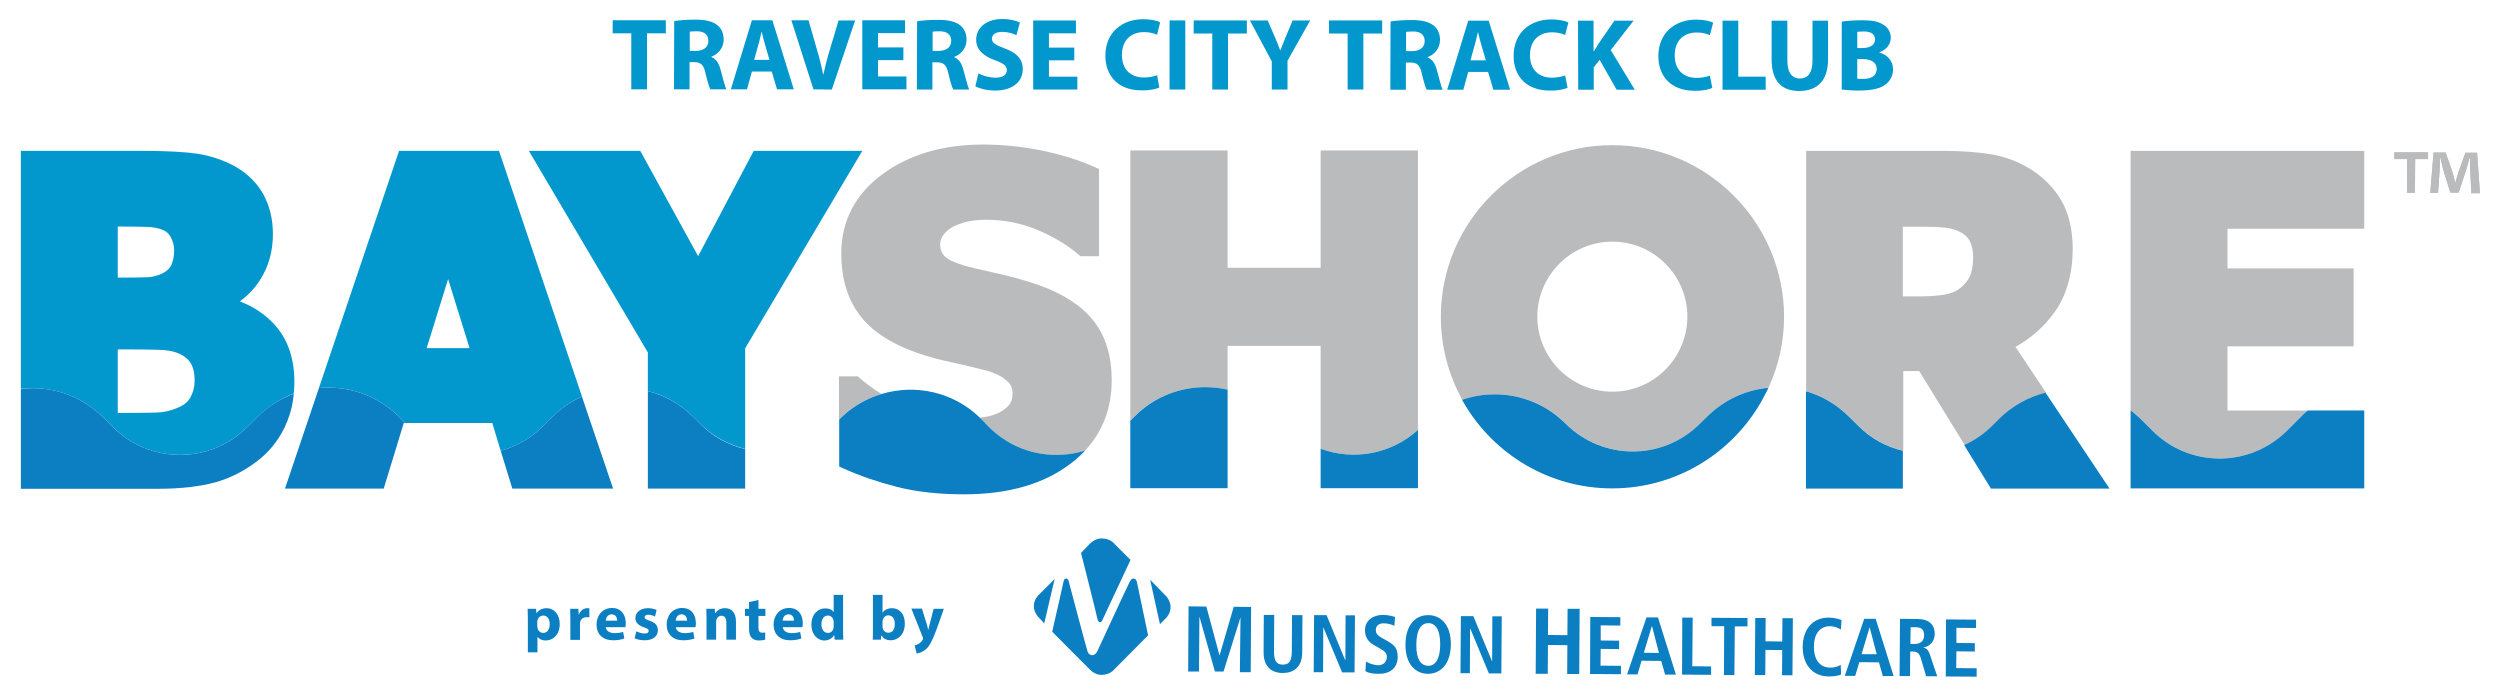 <?xml version="1.0" encoding="utf-8"?>
<!-- Generator: Adobe Illustrator 27.5.0, SVG Export Plug-In . SVG Version: 6.00 Build 0)  -->
<svg version="1.1" id="Layer_1" xmlns="http://www.w3.org/2000/svg" xmlns:xlink="http://www.w3.org/1999/xlink" x="0px" y="0px"
	 viewBox="0 0 122.29 34.09" style="enable-background:new 0 0 122.29 34.09;" xml:space="preserve">
<style type="text/css">
	.st0{fill:#0298CE;}
	.st1{fill:#B9BBBD;}
	.st2{fill:#0C7EC2;}
</style>
<path class="st0" d="M13.41,15.86c-0.45-0.49-1.01-0.86-1.68-1.12c0.39-0.28,0.72-0.62,0.98-1.03c0.43-0.66,0.64-1.42,0.64-2.26
	c0-0.73-0.16-1.38-0.47-1.95c-0.32-0.57-0.8-1.04-1.42-1.38c-0.56-0.3-1.17-0.5-1.8-0.6C9.04,7.43,8.16,7.38,6.98,7.38H1.02v11.64
	C1.21,19,1.4,18.99,1.59,18.99c1.31,0,2.53,0.51,3.46,1.43l0.47,0.47c0.88,0.88,2.05,1.36,3.29,1.36c1.24,0,2.41-0.49,3.29-1.36
	l0.51-0.51c0.52-0.51,1.12-0.89,1.76-1.13c0.02-0.19,0.03-0.38,0.03-0.58C14.4,17.51,14.06,16.56,13.41,15.86z M5.76,11.08
	c0.63,0,1.11,0.01,1.44,0.02c0.3,0.01,0.56,0.06,0.77,0.15c0.19,0.08,0.31,0.2,0.4,0.38c0.1,0.21,0.15,0.41,0.15,0.6
	c0,0.28-0.05,0.53-0.14,0.74c-0.08,0.17-0.23,0.3-0.45,0.41c-0.24,0.11-0.47,0.17-0.69,0.18c-0.26,0.01-0.73,0.02-1.4,0.02H5.76
	V11.08z M9.32,19.43c-0.12,0.22-0.31,0.38-0.59,0.5c-0.36,0.16-0.71,0.24-1.05,0.25c-0.37,0.01-1,0.02-1.92,0.02v-3.11h0.32
	c0.7,0,1.25,0.01,1.67,0.02c0.46,0.01,0.71,0.08,0.86,0.13c0.32,0.11,0.54,0.27,0.69,0.48c0.14,0.2,0.22,0.5,0.22,0.9
	C9.52,18.92,9.45,19.19,9.32,19.43z"/>
<path class="st0" d="M24.41,7.38h-4.89l-3.92,11.6c1.4-0.13,2.84,0.34,3.91,1.4l0.31,0.31h4.26l0.41,1.36
	c0.78-0.21,1.49-0.62,2.07-1.2L27,20.41c0.43-0.44,0.93-0.77,1.47-1.01L24.41,7.38z M20.87,17.03l1.05-3.38l1.05,3.38H20.87z"/>
<path class="st0" d="M42.18,7.38l-5.73,9.66v4.92c-0.82-0.2-1.58-0.62-2.2-1.23l-0.33-0.33c-0.64-0.64-1.41-1.07-2.23-1.27v-1.89
	l-5.82-9.86h5.45l2.83,5.15l2.72-5.15H42.18z"/>
<g>
	<path class="st0" d="M30.88,1.63l-0.91,0l0-0.64l2.6,0l0,0.64l-0.92,0l0,2.74l-0.77,0L30.88,1.63z"/>
	<path class="st0" d="M32.98,1.03c0.25-0.04,0.61-0.07,1.02-0.07c0.5,0,0.85,0.08,1.09,0.27c0.2,0.16,0.31,0.4,0.31,0.71
		c0,0.43-0.31,0.73-0.6,0.83l0,0.02c0.24,0.1,0.37,0.32,0.45,0.63c0.11,0.38,0.21,0.82,0.28,0.95l-0.78,0
		c-0.06-0.1-0.14-0.37-0.24-0.79c-0.09-0.42-0.24-0.54-0.55-0.54l-0.23,0l0,1.33l-0.76,0L32.98,1.03z M33.74,2.49l0.3,0
		c0.38,0,0.61-0.19,0.61-0.49c0-0.31-0.21-0.47-0.56-0.47c-0.19,0-0.29,0.01-0.35,0.02L33.74,2.49z"/>
	<path class="st0" d="M36.78,3.5l-0.24,0.87l-0.79,0l1.03-3.38l1,0l1.05,3.38l-0.82,0L37.75,3.5L36.78,3.5z M37.64,2.93l-0.21-0.72
		c-0.06-0.2-0.12-0.45-0.17-0.65l-0.01,0c-0.05,0.2-0.1,0.46-0.16,0.65l-0.2,0.72L37.64,2.93z"/>
	<path class="st0" d="M39.79,4.37l-1.08-3.38l0.84,0l0.41,1.43c0.12,0.4,0.22,0.79,0.3,1.21l0.02,0c0.09-0.41,0.19-0.81,0.31-1.19
		l0.43-1.44l0.81,0l-1.14,3.38L39.79,4.37z"/>
	<path class="st0" d="M44.19,2.94l-1.24,0l0,0.8l1.39,0l0,0.63l-2.16,0l0-3.38l2.09,0l0,0.63l-1.32,0l0,0.7l1.24,0L44.19,2.94z"/>
	<path class="st0" d="M44.86,1.04c0.25-0.04,0.61-0.07,1.02-0.07c0.5,0,0.85,0.08,1.09,0.27c0.2,0.16,0.31,0.4,0.31,0.71
		c0,0.43-0.31,0.73-0.6,0.83l0,0.02c0.24,0.1,0.37,0.32,0.45,0.63c0.11,0.38,0.21,0.82,0.28,0.95l-0.78,0
		c-0.06-0.1-0.14-0.37-0.24-0.79c-0.09-0.42-0.24-0.54-0.55-0.54l-0.23,0l0,1.33l-0.76,0L44.86,1.04z M45.62,2.49l0.3,0
		c0.38,0,0.61-0.19,0.61-0.49c0-0.31-0.21-0.47-0.56-0.47c-0.19,0-0.29,0.01-0.35,0.02L45.62,2.49z"/>
	<path class="st0" d="M47.86,3.59c0.21,0.11,0.52,0.21,0.85,0.21c0.35,0,0.54-0.15,0.54-0.37c0-0.21-0.16-0.33-0.57-0.48
		c-0.56-0.2-0.93-0.51-0.93-1c0-0.58,0.48-1.02,1.28-1.02c0.38,0,0.66,0.08,0.86,0.17l-0.17,0.62c-0.14-0.07-0.38-0.16-0.71-0.16
		c-0.33,0-0.49,0.15-0.49,0.33c0,0.22,0.19,0.31,0.63,0.48c0.6,0.22,0.88,0.53,0.88,1.01c0,0.57-0.44,1.05-1.36,1.05
		c-0.39,0-0.77-0.1-0.96-0.21L47.86,3.59z"/>
	<path class="st0" d="M52.55,2.95l-1.24,0l0,0.8l1.39,0l0,0.63l-2.16,0l0-3.38l2.09,0l0,0.63l-1.32,0l0,0.7l1.24,0L52.55,2.95z"/>
	<path class="st0" d="M56.71,4.28c-0.14,0.07-0.46,0.15-0.87,0.14c-1.17,0-1.77-0.73-1.77-1.69c0-1.15,0.82-1.79,1.85-1.79
		c0.4,0,0.7,0.08,0.83,0.15L56.6,1.7c-0.16-0.07-0.37-0.13-0.64-0.13c-0.61,0-1.08,0.37-1.08,1.12c0,0.68,0.4,1.1,1.08,1.1
		c0.23,0,0.49-0.05,0.64-0.11L56.71,4.28z"/>
	<path class="st0" d="M57.98,1l0,3.38l-0.77,0l0-3.38L57.98,1z"/>
	<path class="st0" d="M59.3,1.64l-0.91,0l0-0.64l2.6,0l0,0.64l-0.92,0l0,2.74l-0.77,0L59.3,1.64z"/>
	<path class="st0" d="M62.21,4.38l0-1.38l-1.07-2l0.87,0l0.35,0.81c0.11,0.25,0.18,0.43,0.26,0.65l0.01,0
		c0.08-0.21,0.16-0.41,0.26-0.65L63.23,1l0.86,0l-1.11,1.97l0,1.41L62.21,4.38z"/>
	<path class="st0" d="M65.92,1.64l-0.91,0l0-0.64l2.6,0l0,0.64l-0.92,0l0,2.74l-0.77,0L65.92,1.64z"/>
	<path class="st0" d="M68.02,1.05c0.25-0.04,0.61-0.07,1.02-0.07c0.5,0,0.85,0.08,1.09,0.27c0.2,0.16,0.31,0.4,0.31,0.71
		c0,0.43-0.31,0.73-0.6,0.83l0,0.02c0.24,0.1,0.37,0.32,0.45,0.63c0.11,0.38,0.21,0.82,0.28,0.95l-0.78,0
		c-0.06-0.1-0.14-0.37-0.24-0.79c-0.09-0.42-0.24-0.54-0.55-0.54l-0.23,0l0,1.33l-0.76,0L68.02,1.05z M68.78,2.5l0.3,0
		c0.38,0,0.61-0.19,0.61-0.49c0-0.31-0.21-0.47-0.56-0.47c-0.19,0-0.29,0.01-0.35,0.02L68.78,2.5z"/>
	<path class="st0" d="M71.82,3.52l-0.24,0.87l-0.79,0l1.03-3.38l1,0l1.05,3.38l-0.82,0l-0.26-0.87L71.82,3.52z M72.68,2.95
		l-0.21-0.72c-0.06-0.2-0.12-0.45-0.17-0.65l-0.01,0c-0.05,0.2-0.1,0.46-0.16,0.65l-0.2,0.72L72.68,2.95z"/>
	<path class="st0" d="M76.68,4.29c-0.14,0.07-0.46,0.15-0.87,0.14c-1.17,0-1.77-0.73-1.77-1.69c0-1.15,0.82-1.79,1.85-1.79
		c0.4,0,0.7,0.08,0.83,0.15l-0.16,0.61c-0.16-0.07-0.37-0.13-0.64-0.13c-0.61,0-1.08,0.37-1.08,1.12c0,0.68,0.4,1.1,1.08,1.1
		c0.23,0,0.49-0.05,0.64-0.11L76.68,4.29z"/>
	<path class="st0" d="M77.19,1.01l0.76,0l0,1.49l0.02,0c0.08-0.13,0.16-0.25,0.23-0.37l0.77-1.12l0.94,0l-1.12,1.44l1.18,1.94
		l-0.89,0l-0.83-1.46l-0.29,0.36l0,1.1l-0.76,0L77.19,1.01z"/>
	<path class="st0" d="M83.76,4.3c-0.14,0.07-0.46,0.15-0.87,0.14c-1.17,0-1.77-0.73-1.77-1.69c0-1.15,0.82-1.79,1.85-1.79
		c0.4,0,0.7,0.08,0.83,0.15l-0.16,0.61C83.49,1.65,83.27,1.59,83,1.59c-0.61,0-1.08,0.37-1.08,1.12c0,0.68,0.4,1.1,1.08,1.1
		c0.23,0,0.49-0.05,0.64-0.11L83.76,4.3z"/>
	<path class="st0" d="M84.26,1.01l0.77,0l0,2.74l1.34,0l0,0.64l-2.11,0L84.26,1.01z"/>
	<path class="st0" d="M87.43,1.01l0,1.95c0,0.58,0.22,0.88,0.61,0.88c0.4,0,0.62-0.28,0.62-0.88l0-1.95l0.76,0l0,1.9
		c0,1.04-0.53,1.54-1.41,1.54c-0.85,0-1.35-0.47-1.35-1.55l0-1.89L87.43,1.01z"/>
	<path class="st0" d="M90.09,1.06c0.2-0.04,0.61-0.07,0.99-0.07c0.47,0,0.75,0.05,1,0.19c0.24,0.13,0.41,0.36,0.41,0.66
		c0,0.3-0.18,0.58-0.56,0.72l0,0.01c0.39,0.11,0.67,0.4,0.67,0.83c0,0.31-0.14,0.55-0.35,0.72c-0.25,0.2-0.66,0.31-1.33,0.31
		c-0.38,0-0.66-0.03-0.83-0.05L90.09,1.06z M90.85,2.35l0.25,0c0.4,0,0.62-0.17,0.62-0.42c0-0.26-0.2-0.39-0.54-0.39
		c-0.17,0-0.26,0.01-0.33,0.02L90.85,2.35z M90.85,3.85c0.08,0.01,0.17,0.01,0.3,0.01c0.35,0,0.65-0.13,0.65-0.49
		c0-0.34-0.31-0.48-0.69-0.48l-0.26,0L90.85,3.85z"/>
</g>
<path class="st1" d="M43.12,19.27c-0.22,0.07-0.45,0.15-0.66,0.25c-0.5,0.23-0.97,0.56-1.39,0.97l-0.03,0.03v-2.11h0.92l0.11,0.1
	c0.13,0.11,0.26,0.21,0.39,0.31C42.68,18.99,42.9,19.14,43.12,19.27z"/>
<path class="st1" d="M54.38,18.59c0,1.36-0.43,2.51-1.3,3.45c-1.36,0.43-2.87,0.22-4.08-0.63c-0.22-0.15-0.43-0.33-0.62-0.52
	l-0.39-0.4c-0.02-0.02-0.04-0.04-0.06-0.06c0.03,0,0.06-0.01,0.09-0.01c0.32-0.04,0.58-0.11,0.77-0.2c0.08-0.03,0.15-0.07,0.21-0.11
	c0.13-0.08,0.25-0.17,0.35-0.29c0.12-0.14,0.18-0.33,0.18-0.58c0-0.27-0.1-0.47-0.31-0.64c-0.07-0.06-0.14-0.11-0.22-0.16
	c-0.21-0.13-0.46-0.23-0.73-0.31c-0.39-0.1-0.81-0.2-1.23-0.3c-0.15-0.03-0.31-0.07-0.46-0.1c-0.62-0.13-1.21-0.29-1.75-0.48
	c-1.29-0.46-2.24-1.09-2.81-1.88c-0.58-0.79-0.87-1.79-0.87-2.96c0-1.6,0.68-2.91,2.03-3.9c1.31-0.96,2.96-1.44,4.9-1.44
	c0.96,0,1.92,0.1,2.87,0.29c0.95,0.2,1.81,0.46,2.57,0.8l0.24,0.11v4.26h-0.91l-0.12-0.1c-0.55-0.47-1.23-0.87-2.02-1.2
	c-0.79-0.32-1.61-0.48-2.43-0.48c-0.32,0-0.61,0.02-0.86,0.07c-0.24,0.04-0.49,0.13-0.76,0.25c-0.19,0.09-0.35,0.22-0.49,0.39
	c-0.12,0.15-0.18,0.31-0.18,0.49c0,0.28,0.09,0.48,0.28,0.64c0.16,0.13,0.55,0.34,1.48,0.55l1.52,0.35c0.5,0.12,1.04,0.28,1.61,0.48
	c1.16,0.42,2.04,1,2.61,1.72C54.08,16.44,54.38,17.41,54.38,18.59z"/>
<path class="st1" d="M69.36,7.36v13.67c-1.32,1.2-3.17,1.51-4.76,0.92v-5.03h-4.55v2.14c-1.59-0.36-3.32,0.07-4.55,1.3l-0.21,0.21
	V7.36h4.76v5.74h4.55V7.36H69.36z"/>
<path class="st1" d="M100.82,9.79c-0.36-0.61-0.86-1.11-1.47-1.5c-0.59-0.37-1.24-0.62-1.94-0.74c-0.67-0.11-1.45-0.17-2.34-0.17
	h-6.72v11.76c0.77,0.22,1.49,0.63,2.1,1.24l0.45,0.44c0.63,0.63,1.39,1.04,2.2,1.23v-3.9h0.78l2.23,3.63
	c0.5-0.22,0.97-0.54,1.38-0.95l0.32-0.32c0.65-0.65,1.45-1.08,2.28-1.29l-1.5-2.25c0.78-0.44,1.42-1.01,1.91-1.7
	c0.59-0.82,0.89-1.88,0.89-3.16C101.37,11.18,101.19,10.4,100.82,9.79z M96.36,13.51c-0.1,0.22-0.24,0.39-0.45,0.56
	c-0.21,0.18-0.47,0.29-0.78,0.34c-0.36,0.06-0.8,0.09-1.33,0.09h-0.72v-3.41h0.91c0.43,0,0.8,0.01,1.09,0.04
	c0.26,0.02,0.49,0.08,0.7,0.17c0.27,0.12,0.45,0.27,0.56,0.47c0.12,0.22,0.18,0.5,0.18,0.83C96.51,12.98,96.46,13.29,96.36,13.51z"
	/>
<path class="st1" d="M108.96,11.2v1.93h6.17v3.81h-6.17v3.14h3.93c-0.11,0.09-0.21,0.18-0.31,0.28l-0.71,0.71
	c-0.88,0.88-2.05,1.36-3.29,1.36c-1.24,0-2.41-0.49-3.29-1.36l-0.58-0.58c-0.15-0.15-0.32-0.3-0.49-0.42V7.38h11.43v3.81H108.96z"/>
<path class="st1" d="M78.87,7.1c-4.63,0-8.39,3.77-8.39,8.39c0,1.47,0.38,2.86,1.05,4.07c0.51-0.18,1.05-0.27,1.6-0.27
	c1.31,0,2.53,0.51,3.46,1.43c1.82,1.82,4.77,1.82,6.58,0l0.36-0.35c0.83-0.83,1.89-1.3,2.98-1.41c0.49-1.06,0.76-2.24,0.76-3.47
	C87.26,10.87,83.49,7.1,78.87,7.1z M78.87,19.16c-2.02,0-3.67-1.65-3.67-3.67c0-2.02,1.65-3.67,3.67-3.67
	c2.02,0,3.67,1.65,3.67,3.67C82.53,17.52,80.89,19.16,78.87,19.16z"/>
<g>
	<g>
		<path class="st1" d="M118.77,7.45l0,0.33l-0.63,0l-0.01,1.65l-0.39,0l0.01-1.65l-0.63,0l0-0.33L118.77,7.45z M120.89,9.45
			l-0.06-1.17c-0.01-0.15,0-0.34-0.01-0.55l-0.02,0c-0.05,0.17-0.11,0.41-0.17,0.59l-0.36,1.1l-0.41,0l-0.35-1.13
			c-0.04-0.15-0.09-0.39-0.13-0.56l-0.02,0c0,0.18-0.01,0.37-0.02,0.55l-0.08,1.16l-0.38,0l0.16-1.98l0.59,0l0.34,0.97
			c0.04,0.15,0.08,0.3,0.13,0.5l0.01,0c0.05-0.18,0.1-0.35,0.14-0.49l0.35-0.97l0.57,0l0.14,1.98L120.89,9.45z"/>
	</g>
	<g>
		<path class="st1" d="M118.77,7.45l0,0.33l-0.63,0l-0.01,1.65l-0.39,0l0.01-1.65l-0.63,0l0-0.33L118.77,7.45z M120.89,9.45
			l-0.06-1.17c-0.01-0.15,0-0.34-0.01-0.55l-0.02,0c-0.05,0.17-0.11,0.41-0.17,0.59l-0.36,1.1l-0.41,0l-0.35-1.13
			c-0.04-0.15-0.09-0.39-0.13-0.56l-0.02,0c0,0.18-0.01,0.37-0.02,0.55l-0.08,1.16l-0.38,0l0.16-1.98l0.59,0l0.34,0.97
			c0.04,0.15,0.08,0.3,0.13,0.5l0.01,0c0.05-0.18,0.1-0.35,0.14-0.49l0.35-0.97l0.57,0l0.14,1.98L120.89,9.45z"/>
	</g>
</g>
<g>
	<g>
		<g>
			<path class="st2" d="M25.82,30.29c0-0.2-0.01-0.37-0.01-0.51h0.41l0.02,0.21h0.01c0.11-0.16,0.28-0.24,0.5-0.24
				c0.33,0,0.63,0.29,0.63,0.77c0,0.55-0.35,0.81-0.69,0.81c-0.18,0-0.32-0.07-0.39-0.17h-0.01v0.75h-0.47V30.29z M26.29,30.64
				c0,0.04,0,0.07,0.01,0.1c0.03,0.13,0.14,0.22,0.27,0.22c0.2,0,0.32-0.17,0.32-0.43c0-0.24-0.11-0.42-0.32-0.42
				c-0.13,0-0.25,0.1-0.28,0.24c-0.01,0.02-0.01,0.06-0.01,0.08V30.64z"/>
			<path class="st2" d="M27.9,30.28c0-0.22-0.01-0.37-0.01-0.5h0.4l0.02,0.28h0.01c0.08-0.22,0.26-0.31,0.41-0.31
				c0.04,0,0.06,0,0.1,0.01v0.44c-0.03-0.01-0.07-0.01-0.13-0.01c-0.17,0-0.29,0.09-0.32,0.24c-0.01,0.03-0.01,0.07-0.01,0.1v0.77
				H27.9V30.28z"/>
			<path class="st2" d="M29.63,30.68c0.02,0.19,0.21,0.29,0.43,0.29c0.16,0,0.29-0.02,0.42-0.06l0.06,0.32
				c-0.15,0.06-0.34,0.09-0.55,0.09c-0.51,0-0.81-0.3-0.81-0.77c0-0.38,0.24-0.81,0.76-0.81c0.49,0,0.67,0.38,0.67,0.75
				c0,0.08-0.01,0.15-0.02,0.19H29.63z M30.19,30.36c0-0.11-0.05-0.31-0.27-0.31c-0.2,0-0.28,0.18-0.29,0.31H30.19z"/>
			<path class="st2" d="M31.13,30.88c0.09,0.05,0.27,0.11,0.4,0.11c0.14,0,0.2-0.05,0.2-0.13c0-0.08-0.05-0.11-0.22-0.17
				c-0.31-0.1-0.43-0.27-0.43-0.45c0-0.28,0.24-0.49,0.61-0.49c0.18,0,0.33,0.04,0.43,0.09l-0.08,0.32
				c-0.07-0.04-0.2-0.09-0.33-0.09c-0.11,0-0.18,0.05-0.18,0.12c0,0.07,0.06,0.11,0.24,0.17c0.29,0.1,0.41,0.24,0.41,0.47
				c0,0.28-0.22,0.49-0.65,0.49c-0.2,0-0.37-0.04-0.49-0.1L31.13,30.88z"/>
			<path class="st2" d="M33.06,30.68c0.02,0.19,0.21,0.29,0.43,0.29c0.16,0,0.29-0.02,0.42-0.06l0.06,0.32
				c-0.15,0.06-0.34,0.09-0.55,0.09c-0.51,0-0.81-0.3-0.81-0.77c0-0.38,0.24-0.81,0.76-0.81c0.49,0,0.67,0.38,0.67,0.75
				c0,0.08-0.01,0.15-0.02,0.19H33.06z M33.61,30.36c0-0.11-0.05-0.31-0.27-0.31c-0.2,0-0.28,0.18-0.29,0.31H33.61z"/>
			<path class="st2" d="M34.56,30.26c0-0.19-0.01-0.35-0.01-0.48h0.41l0.02,0.21h0.01c0.06-0.1,0.22-0.24,0.47-0.24
				c0.31,0,0.54,0.2,0.54,0.65v0.89h-0.47v-0.84c0-0.19-0.07-0.33-0.24-0.33c-0.13,0-0.21,0.09-0.24,0.18
				c-0.01,0.03-0.02,0.07-0.02,0.12v0.87h-0.47V30.26z"/>
			<path class="st2" d="M37.1,29.35v0.43h0.34v0.35H37.1v0.55c0,0.18,0.04,0.27,0.19,0.27c0.06,0,0.11-0.01,0.14-0.01l0,0.35
				c-0.06,0.02-0.17,0.04-0.31,0.04c-0.15,0-0.28-0.05-0.35-0.13c-0.09-0.09-0.13-0.23-0.13-0.45v-0.62h-0.2v-0.35h0.2v-0.33
				L37.1,29.35z"/>
			<path class="st2" d="M38.29,30.68c0.02,0.19,0.21,0.29,0.43,0.29c0.16,0,0.29-0.02,0.42-0.06l0.06,0.32
				c-0.15,0.06-0.34,0.09-0.55,0.09c-0.51,0-0.81-0.3-0.81-0.77c0-0.38,0.24-0.81,0.76-0.81c0.49,0,0.67,0.38,0.67,0.75
				c0,0.08-0.01,0.15-0.02,0.19H38.29z M38.84,30.36c0-0.11-0.05-0.31-0.27-0.31c-0.2,0-0.28,0.18-0.29,0.31H38.84z"/>
			<path class="st2" d="M41.24,29.1v1.74c0,0.17,0.01,0.35,0.01,0.45h-0.42l-0.02-0.22h-0.01c-0.1,0.17-0.28,0.26-0.47,0.26
				c-0.36,0-0.64-0.31-0.64-0.77c0-0.51,0.31-0.8,0.68-0.8c0.19,0,0.33,0.06,0.4,0.17h0.01V29.1H41.24z M40.78,30.42
				c0-0.02,0-0.06-0.01-0.08c-0.03-0.13-0.13-0.23-0.27-0.23c-0.21,0-0.32,0.19-0.32,0.43c0,0.26,0.13,0.42,0.32,0.42
				c0.14,0,0.24-0.09,0.27-0.23c0.01-0.03,0.01-0.07,0.01-0.11V30.42z"/>
			<path class="st2" d="M42.69,31.29c0.01-0.1,0.01-0.28,0.01-0.45V29.1h0.47v0.86h0.01c0.09-0.13,0.25-0.21,0.46-0.21
				c0.36,0,0.63,0.3,0.62,0.76c0,0.54-0.35,0.81-0.69,0.81c-0.18,0-0.35-0.06-0.45-0.24h-0.01l-0.02,0.21H42.69z M43.17,30.65
				c0,0.03,0,0.06,0.01,0.08c0.03,0.13,0.14,0.22,0.27,0.22c0.2,0,0.32-0.15,0.32-0.43c0-0.23-0.1-0.42-0.32-0.42
				c-0.13,0-0.24,0.1-0.27,0.23c-0.01,0.03-0.01,0.06-0.01,0.09V30.65z"/>
			<path class="st2" d="M45.1,29.78l0.23,0.74c0.02,0.09,0.06,0.2,0.07,0.28h0.01c0.02-0.08,0.05-0.19,0.07-0.28l0.19-0.74h0.5
				l-0.35,0.99c-0.22,0.6-0.36,0.84-0.53,0.99c-0.16,0.14-0.34,0.19-0.45,0.21l-0.1-0.4c0.06-0.01,0.13-0.04,0.2-0.08
				c0.07-0.04,0.15-0.11,0.19-0.19c0.02-0.02,0.02-0.05,0.02-0.07c0-0.02,0-0.04-0.02-0.08l-0.55-1.38H45.1z"/>
		</g>
		<g>
			<g>
				<path class="st2" d="M60.68,30.2L60.68,30.2l-0.83,2.65l-0.42,0l-0.75-2.66l-0.01,0l-0.02,2.66l-0.53,0l0.02-3.19l0.87,0.01
					l0.64,2.38l0.01,0l0.69-2.37l0.85,0.01l-0.02,3.19l-0.53,0L60.68,30.2z"/>
				<path class="st2" d="M62.33,30.08l-0.01,1.81c0,0.46,0.14,0.62,0.43,0.62c0.29,0,0.43-0.15,0.44-0.61l0.01-1.81l0.51,0
					l-0.01,1.81c0,0.74-0.43,1.02-0.95,1.02c-0.53,0-0.95-0.29-0.94-1.03l0.01-1.81L62.33,30.08z"/>
				<path class="st2" d="M64.28,30.09l0.61,0l0.91,2.2l0.01,0l0.01-2.19l0.46,0l-0.02,2.79l-0.61,0l-0.91-2.19l-0.01,0l-0.01,2.18
					l-0.46,0L64.28,30.09z"/>
				<path class="st2" d="M66.82,32.36c0.1,0.06,0.32,0.17,0.59,0.18c0.22,0,0.42-0.12,0.43-0.4c0-0.2-0.11-0.29-0.36-0.43
					l-0.26-0.15c-0.28-0.15-0.45-0.38-0.45-0.73c0-0.5,0.42-0.76,0.89-0.75c0.3,0,0.5,0.08,0.58,0.1l-0.03,0.43
					c-0.12-0.05-0.29-0.12-0.52-0.12c-0.26,0-0.39,0.13-0.39,0.33c0,0.21,0.14,0.29,0.29,0.38l0.3,0.17
					c0.33,0.19,0.48,0.36,0.48,0.76c0,0.57-0.41,0.84-0.94,0.83c-0.28,0-0.5-0.04-0.64-0.13L66.82,32.36z"/>
				<path class="st2" d="M69.28,31.52c0.01-0.77,0.27-1.04,0.59-1.04c0.32,0,0.58,0.28,0.58,1.05c-0.01,0.77-0.27,1.04-0.59,1.04
					C69.53,32.56,69.27,32.29,69.28,31.52z M68.75,31.52c-0.01,1,0.52,1.44,1.1,1.44c0.58,0,1.11-0.43,1.12-1.43
					c0.01-1-0.52-1.44-1.1-1.44C69.29,30.08,68.76,30.51,68.75,31.52z"/>
				<path class="st2" d="M71.46,30.14l0.61,0l0.91,2.2l0.01,0L73,30.15l0.46,0l-0.02,2.79l-0.61,0l-0.91-2.19l-0.01,0l-0.01,2.18
					l-0.46,0L71.46,30.14z"/>
				<path class="st2" d="M75.14,29.77l0.59,0l-0.01,1.29l0.95,0.01l0.01-1.29l0.59,0l-0.02,3.19l-0.59,0l0.01-1.41l-0.95-0.01
					l-0.01,1.41l-0.59,0L75.14,29.77z"/>
				<path class="st2" d="M77.79,30.18l1.47,0.01l0,0.41l-0.96-0.01l0,0.74l0.9,0.01l0,0.41l-0.9-0.01l-0.01,0.82l1,0.01l0,0.41
					l-1.51-0.01L77.79,30.18z"/>
				<path class="st2" d="M80.41,31.93l0.39-1.3l0.01,0l0.34,1.31L80.41,31.93z M81.45,33l0.53,0l-0.88-2.8l-0.56,0l-0.95,2.79
					l0.51,0l0.2-0.67l0.96,0.01L81.45,33z"/>
				<path class="st2" d="M82.29,30.21l0.51,0l-0.02,2.38l0.92,0.01l0,0.41L82.28,33L82.29,30.21z"/>
				<path class="st2" d="M84.34,30.63l-0.62,0l0-0.41l1.76,0.01l0,0.41l-0.62,0l-0.02,2.38l-0.51,0L84.34,30.63z"/>
				<path class="st2" d="M85.86,30.23l0.51,0l-0.01,1.14l0.82,0.01l0.01-1.14l0.51,0l-0.02,2.79l-0.51,0l0.01-1.23l-0.82-0.01
					l-0.01,1.23l-0.51,0L85.86,30.23z"/>
				<path class="st2" d="M90.06,32.99c-0.1,0.06-0.35,0.1-0.6,0.1c-0.85-0.01-1.28-0.63-1.28-1.45c0.01-0.82,0.45-1.43,1.28-1.43
					c0.28,0,0.52,0.08,0.62,0.12l-0.03,0.46c-0.1-0.05-0.27-0.15-0.53-0.16c-0.42,0-0.79,0.28-0.79,1.01c0,0.72,0.36,1.01,0.78,1.02
					c0.25,0,0.41-0.06,0.53-0.14L90.06,32.99z"/>
				<path class="st2" d="M91.06,32l0.39-1.3l0.01,0L91.8,32L91.06,32z M92.1,33.07l0.53,0l-0.88-2.8l-0.56,0l-0.95,2.79l0.51,0
					l0.2-0.67l0.96,0.01L92.1,33.07z"/>
				<path class="st2" d="M93.45,31.5l0.01-0.82l0.21,0c0.29,0,0.45,0.08,0.45,0.4c0,0.28-0.19,0.42-0.46,0.42L93.45,31.5z
					 M92.92,33.07l0.51,0l0.01-1.2l0.12,0c0.19,0,0.32,0.07,0.39,0.3l0.27,0.91l0.54,0l-0.36-1.07c-0.09-0.26-0.2-0.31-0.31-0.33
					l0-0.01c0.31-0.05,0.54-0.29,0.55-0.65c0-0.51-0.33-0.74-0.83-0.74l-0.87-0.01L92.92,33.07z"/>
				<path class="st2" d="M95.19,30.3l1.47,0.01l0,0.41l-0.96-0.01l0,0.74l0.9,0.01l0,0.41l-0.9-0.01l-0.01,0.82l1,0.01l0,0.41
					l-1.51-0.01L95.19,30.3z"/>
				<g>
					<path class="st2" d="M51.08,30.49l0.51-2.17l-0.81,0.81c0,0-0.2,0.21-0.21,0.49c-0.01,0.32,0.21,0.55,0.21,0.55L51.08,30.49z"
						/>
					<path class="st2" d="M56.74,30.53l-0.48-2.17l0.8,0.82c0,0,0.19,0.21,0.2,0.5c0.01,0.32-0.21,0.54-0.21,0.54L56.74,30.53z"/>
					<path class="st2" d="M51.47,30.9c0,0,1.56,1.58,1.85,1.86c0.29,0.29,0.59,0.25,0.59,0.25c0.4-0.01,0.59-0.26,0.59-0.26
						l1.66-1.67l-0.54-2.58c0,0-0.03-0.19-0.16-0.2c-0.13,0-0.16,0.1-0.21,0.18c-0.05,0.08-1.59,3.41-1.59,3.41
						s-0.09,0.16-0.23,0.16c-0.14-0.01-0.19-0.08-0.23-0.18c-0.04-0.09-0.93-3.46-0.93-3.46s-0.02-0.11-0.12-0.11
						c-0.09,0-0.09,0.06-0.12,0.12C52.02,28.49,51.47,30.9,51.47,30.9z"/>
					<path class="st2" d="M52.88,27.05c0,0,0.16-0.18,0.45-0.47c0.29-0.28,0.6-0.24,0.6-0.24c0.4,0.01,0.59,0.27,0.59,0.27
						l0.78,0.78l-1.37,2.93c0,0-0.02,0.11-0.12,0.11c-0.09,0-0.09-0.06-0.12-0.12C53.69,30.25,52.88,27.05,52.88,27.05z"/>
				</g>
			</g>
		</g>
	</g>
</g>
<g>
	<g>
		<path class="st2" d="M14.37,19.26c-0.01,0.09-0.02,0.17-0.03,0.26c-0.07,0.51-0.22,0.98-0.43,1.41c-0.32,0.65-0.76,1.19-1.31,1.61
			c-0.63,0.49-1.33,0.85-2.09,1.06c-0.74,0.2-1.68,0.31-2.8,0.31H1.02v-4.87C1.21,19,1.4,18.99,1.59,18.99
			c1.31,0,2.53,0.51,3.46,1.43l0.47,0.47c0.88,0.88,2.05,1.36,3.29,1.36c1.24,0,2.41-0.49,3.29-1.36l0.51-0.51
			C13.12,19.87,13.73,19.49,14.37,19.26z"/>
		<path class="st2" d="M29.99,23.9h-4.93l-0.5-1.63l-0.07-0.22c0.78-0.21,1.49-0.62,2.07-1.2L27,20.41
			c0.43-0.44,0.93-0.77,1.47-1.01l0.07,0.22L29.99,23.9z"/>
		<path class="st2" d="M19.82,20.69h-0.07l-0.06,0.2l-0.92,3.01h-4.83l1.58-4.68l0.08-0.24c1.4-0.13,2.84,0.34,3.91,1.4L19.82,20.69
			z"/>
		<path class="st2" d="M36.45,21.97v1.93h-4.76v-4.77c0.82,0.21,1.59,0.63,2.23,1.27l0.33,0.33C34.86,21.35,35.62,21.77,36.45,21.97
			z"/>
		<path class="st2" d="M60.05,19.06v4.82h-4.76v-3.3l0.21-0.21C56.73,19.13,58.46,18.7,60.05,19.06z"/>
		<path class="st2" d="M69.36,21.03v2.85H64.6v-1.93C66.19,22.54,68.04,22.23,69.36,21.03z"/>
		<path class="st2" d="M103.19,23.9h-5.8l-1.19-1.93l-0.12-0.2c0.5-0.22,0.97-0.54,1.38-0.95l0.32-0.32
			c0.65-0.65,1.45-1.08,2.28-1.29l0.14,0.21L103.19,23.9z"/>
		<path class="st2" d="M93.08,22.05v1.85h-4.74v-4.76c0.77,0.22,1.49,0.63,2.1,1.24l0.45,0.44C91.51,21.45,92.27,21.86,93.08,22.05z
			"/>
		<path class="st2" d="M115.65,20.08v3.81h-11.43v-3.82c0.17,0.13,0.33,0.27,0.49,0.42l0.58,0.58c0.88,0.88,2.05,1.36,3.29,1.36
			c1.24,0,2.41-0.49,3.29-1.36l0.71-0.71c0.1-0.1,0.2-0.2,0.31-0.28H115.65z"/>
		<path class="st2" d="M86.5,18.97c-0.03,0.09-0.07,0.17-0.12,0.25c-1.37,2.77-4.23,4.67-7.52,4.67c-3.07,0-5.76-1.66-7.22-4.12
			c-0.04-0.07-0.08-0.14-0.12-0.21c0.51-0.18,1.05-0.27,1.6-0.27c1.31,0,2.53,0.51,3.46,1.43c1.82,1.82,4.77,1.82,6.58,0l0.36-0.35
			C84.36,19.54,85.42,19.07,86.5,18.97z"/>
	</g>
	<path class="st2" d="M53.08,22.04c-0.11,0.12-0.22,0.23-0.34,0.33c-0.11,0.11-0.24,0.21-0.36,0.3c-1.3,1-3.05,1.51-5.22,1.51
		c-1.23,0-2.33-0.12-3.27-0.36c-0.93-0.24-1.8-0.53-2.6-0.89l-0.24-0.11v-2.3l0.03-0.03c0.41-0.41,0.89-0.74,1.39-0.97
		c0.21-0.1,0.43-0.18,0.66-0.25c1.64-0.49,3.49-0.11,4.8,1.16c0.02,0.02,0.04,0.04,0.06,0.06l0.39,0.4c0.19,0.19,0.4,0.37,0.62,0.52
		C50.2,22.26,51.72,22.46,53.08,22.04z"/>
</g>
</svg>
